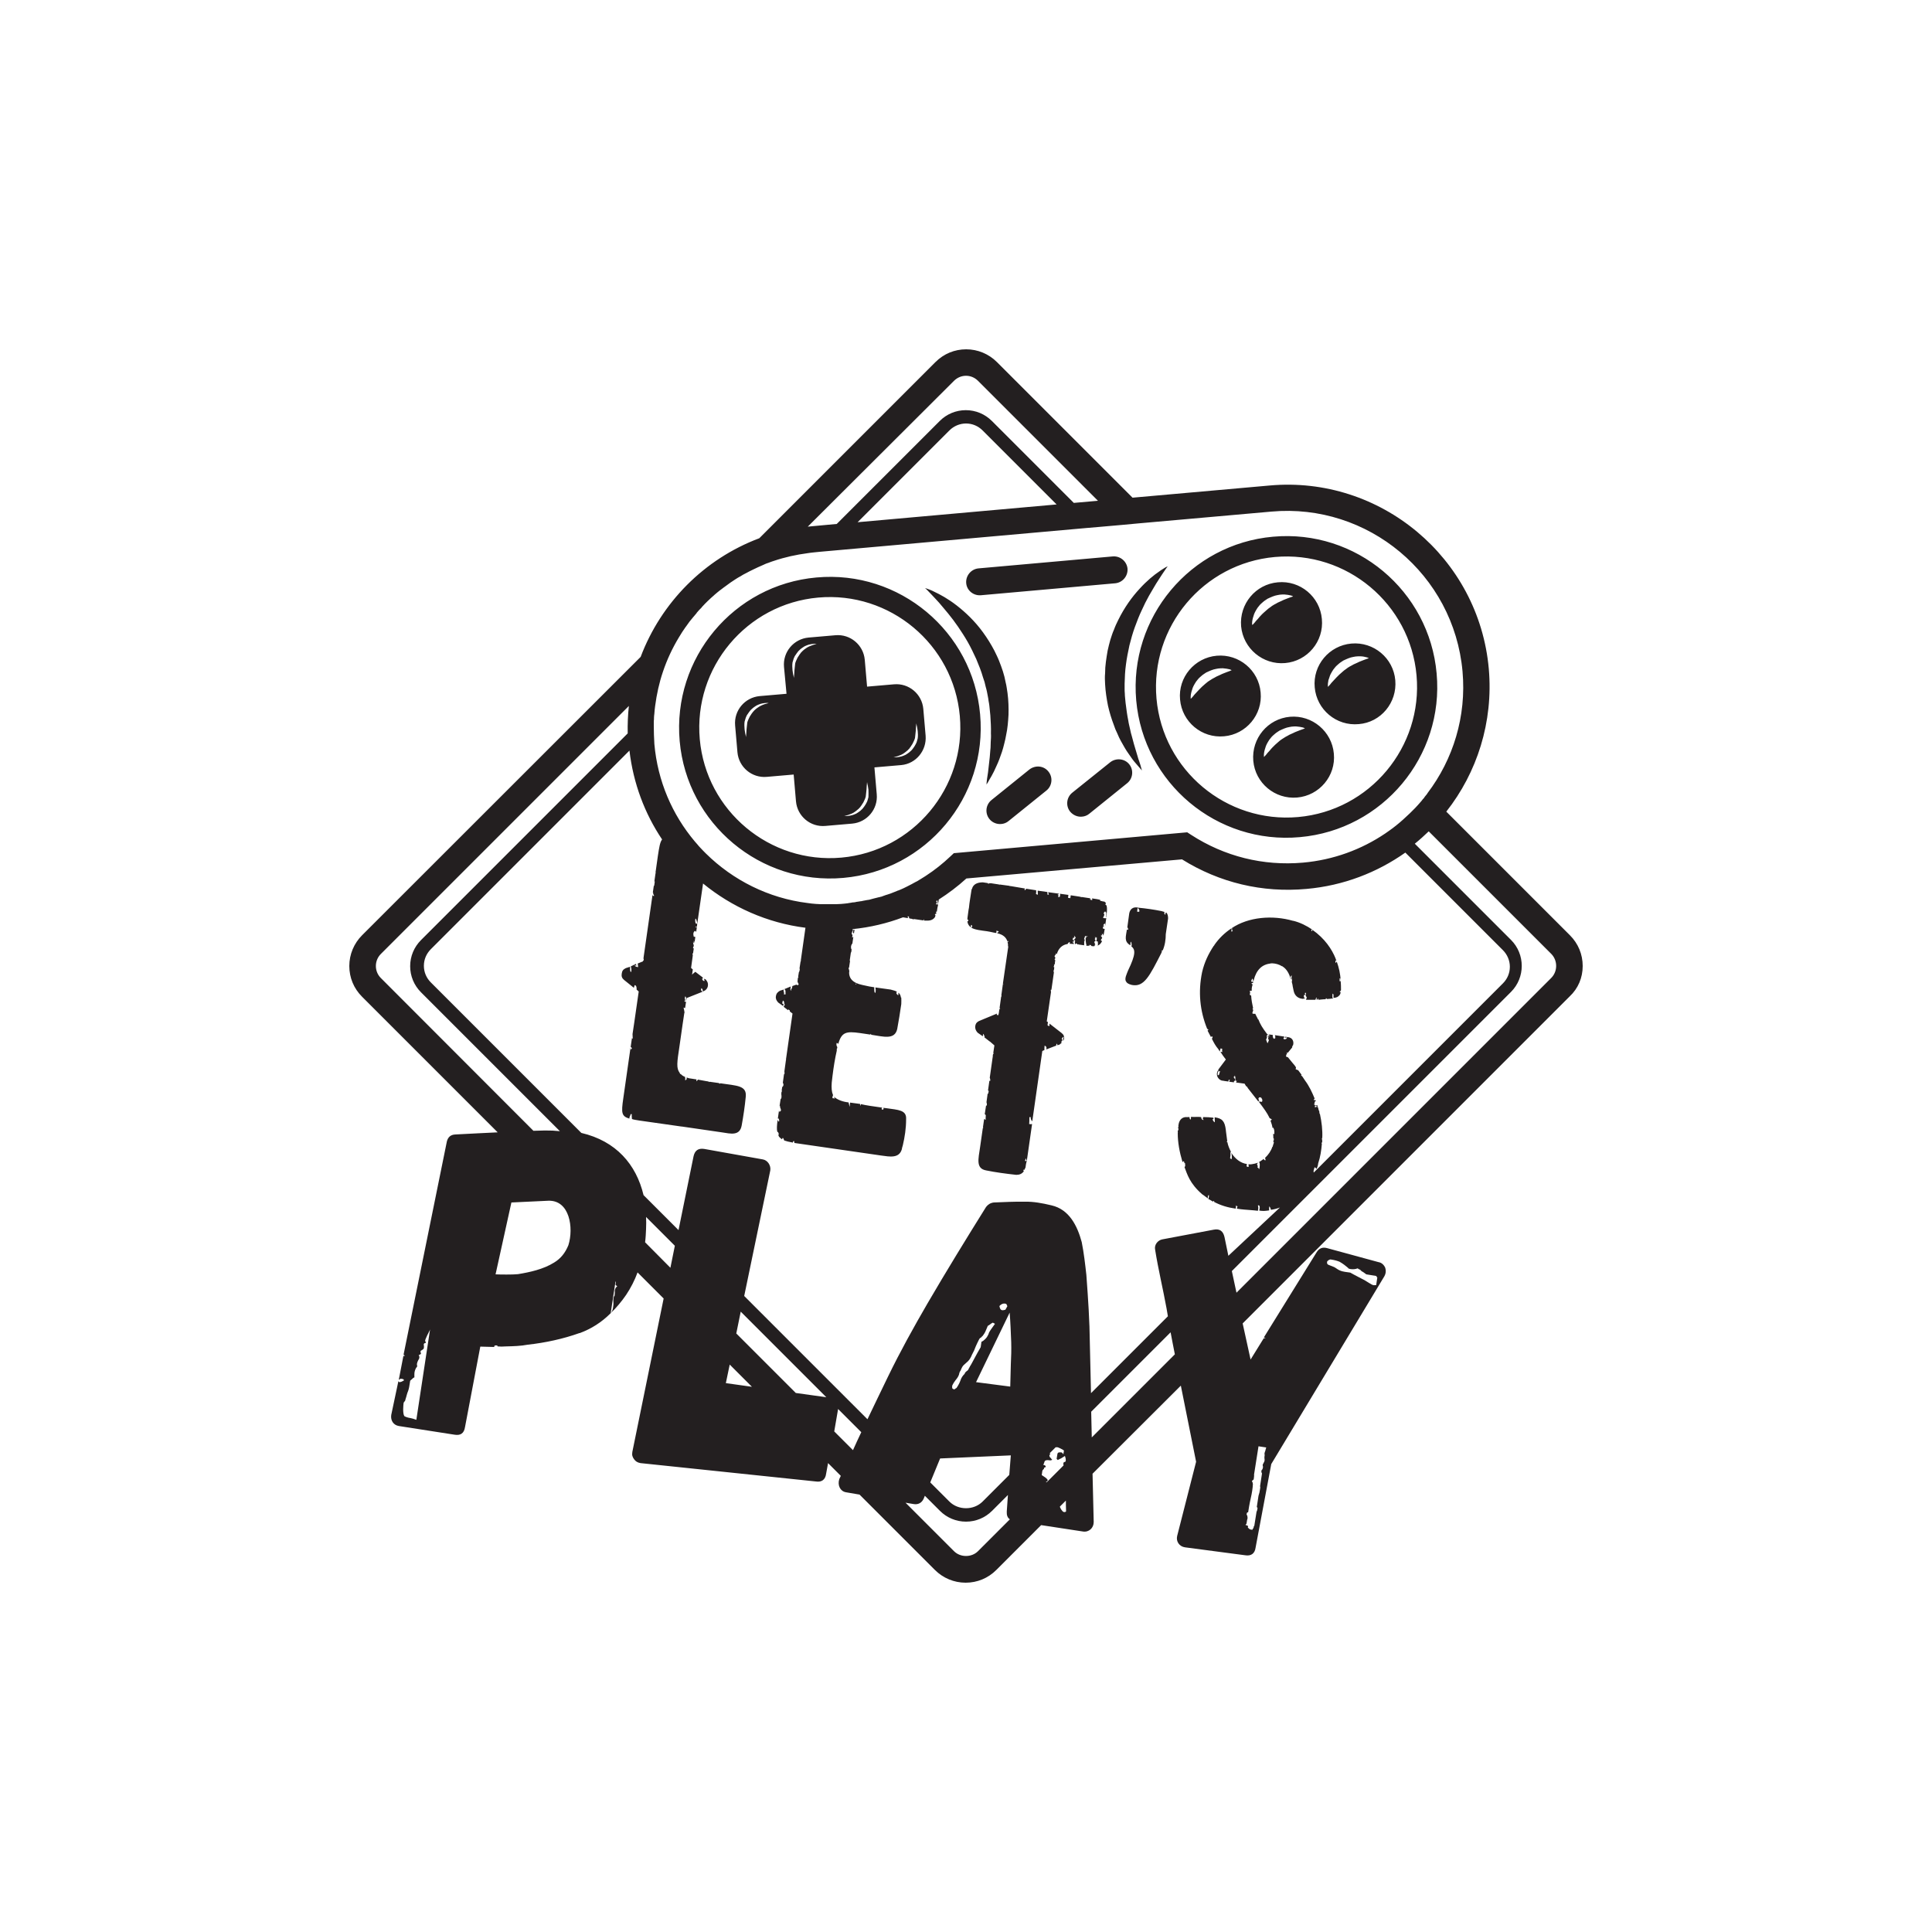 <?xml version="1.0" encoding="UTF-8"?> <svg xmlns="http://www.w3.org/2000/svg" xmlns:xlink="http://www.w3.org/1999/xlink" version="1.1" id="Layer_1" x="0px" y="0px" viewBox="0 0 1000 1000" style="enable-background:new 0 0 1000 1000;" xml:space="preserve"> <style type="text/css"> .st0{fill:#231F20;} </style> <path class="st0" d="M667.7,371c-11.5,1-20,11.2-19,22.8c1,11.5,11.2,20,22.7,19c11.5-1,20.1-11.2,19-22.7 C689.4,378.6,679.2,370,667.7,371z M674.1,377.5c-0.7,0.3-1.8,0.6-2.9,1.1c-0.6,0.2-1.2,0.5-1.8,0.8c-0.6,0.3-1.3,0.6-2,0.9 c-0.6,0.4-1.3,0.7-2,1.1c-0.7,0.4-1.3,0.8-1.9,1.2c-0.7,0.4-1.2,0.9-1.8,1.4c-0.6,0.5-1.1,1-1.7,1.5c-0.5,0.5-1,1-1.5,1.5 c-0.5,0.5-0.9,1-1.3,1.5c-0.4,0.5-0.9,0.9-1.2,1.3c-0.3,0.4-0.6,0.8-0.9,1.1c-0.5,0.6-0.9,0.9-0.9,0.9s0-0.5,0-1.3 c0-0.4,0.1-0.9,0.2-1.5c0.1-0.6,0.3-1.2,0.5-1.8c0.2-0.7,0.4-1.4,0.8-2.1c0.4-0.7,0.8-1.5,1.3-2.2c0.6-0.7,1.1-1.5,1.8-2.1 c0.7-0.6,1.4-1.3,2.2-1.8l1.2-0.8c0.4-0.2,0.9-0.4,1.3-0.6c0.8-0.4,1.7-0.7,2.6-1c0.9-0.2,1.7-0.4,2.5-0.5c0.8-0.1,1.6-0.1,2.3-0.1 c1.4,0.1,2.5,0.3,3.3,0.5c0.8,0.2,1.2,0.5,1.2,0.5S674.8,377.3,674.1,377.5z M652.5,358.4c-1-11.5-11.2-20-22.7-19 c-11.5,1-20.1,11.2-19,22.7c1,11.5,11.2,20.1,22.8,19C645,380.1,653.6,369.9,652.5,358.4z M636.3,347.4c-0.7,0.3-1.8,0.6-2.9,1.1 c-0.6,0.2-1.2,0.5-1.8,0.8c-0.6,0.3-1.3,0.6-2,0.9c-0.6,0.4-1.3,0.7-2,1.1c-0.7,0.4-1.3,0.8-1.9,1.2c-0.7,0.4-1.2,1-1.8,1.4 c-0.6,0.5-1.1,1-1.7,1.5c-0.5,0.5-1,1-1.5,1.5c-0.5,0.5-0.9,1-1.4,1.5c-0.4,0.5-0.9,0.9-1.2,1.3c-0.3,0.4-0.6,0.8-0.9,1.1 c-0.5,0.6-0.9,0.9-0.9,0.9s0-0.5,0-1.3c0-0.4,0.1-0.9,0.2-1.5c0.1-0.6,0.3-1.2,0.5-1.8c0.2-0.7,0.4-1.4,0.8-2.1 c0.4-0.7,0.8-1.5,1.3-2.2c0.6-0.7,1.1-1.5,1.8-2.1c0.7-0.6,1.4-1.3,2.2-1.8l1.2-0.8c0.4-0.2,0.9-0.4,1.3-0.6c0.8-0.4,1.7-0.7,2.6-1 c0.9-0.2,1.7-0.4,2.5-0.5c0.8-0.1,1.6-0.1,2.3-0.1c1.4,0.1,2.5,0.3,3.3,0.5c0.8,0.2,1.2,0.5,1.2,0.5S637.1,347.1,636.3,347.4z M665.2,343.2c11.5-1,20.1-11.2,19-22.8c-1-11.5-11.2-20.1-22.8-19c-11.5,1-20,11.2-19,22.8C643.5,335.7,653.7,344.2,665.2,343.2z M648.1,322.2c0-0.4,0.1-0.9,0.2-1.5c0.1-0.6,0.3-1.2,0.5-1.8c0.2-0.7,0.4-1.4,0.8-2.1c0.4-0.7,0.8-1.5,1.3-2.2 c0.6-0.7,1.1-1.5,1.8-2.1c0.7-0.6,1.4-1.3,2.2-1.8l1.2-0.8c0.4-0.2,0.9-0.4,1.3-0.6c0.8-0.4,1.7-0.7,2.6-1c0.9-0.2,1.7-0.4,2.5-0.5 c0.8-0.1,1.6-0.1,2.3-0.1c1.4,0.1,2.5,0.3,3.3,0.5c0.8,0.2,1.2,0.5,1.2,0.5s-0.4,0.2-1.2,0.4c-0.7,0.3-1.8,0.6-2.9,1.1 c-0.6,0.2-1.2,0.5-1.8,0.8c-0.6,0.3-1.3,0.6-2,0.9c-0.6,0.4-1.3,0.7-2,1.1c-0.7,0.4-1.3,0.8-1.9,1.3c-0.7,0.4-1.2,0.9-1.8,1.4 c-0.6,0.5-1.1,1-1.7,1.5c-0.6,0.5-1,1-1.5,1.5c-0.5,0.5-0.9,1-1.3,1.5c-0.4,0.5-0.9,0.9-1.2,1.3c-0.3,0.4-0.6,0.8-0.9,1.1 c-0.5,0.6-0.9,0.9-0.9,0.9S648,323,648.1,322.2z M722.2,352.1c-1-11.5-11.2-20-22.7-19c-11.5,1-20.1,11.2-19,22.7 c1,11.5,11.2,20.1,22.8,19C714.7,373.9,723.2,363.7,722.2,352.1z M707.3,341.1c-0.7,0.3-1.8,0.6-2.9,1.1c-0.6,0.2-1.2,0.5-1.8,0.8 c-0.6,0.3-1.3,0.6-2,0.9c-0.6,0.4-1.3,0.7-2,1.1c-0.7,0.4-1.3,0.8-1.9,1.3c-0.7,0.4-1.2,0.9-1.8,1.4c-0.6,0.5-1.1,1-1.7,1.5 c-0.5,0.5-1,1-1.5,1.5c-0.5,0.5-0.9,1-1.4,1.5c-0.4,0.5-0.9,0.9-1.2,1.3c-0.3,0.4-0.6,0.8-0.9,1.1c-0.5,0.6-0.9,0.9-0.9,0.9 s0-0.5,0-1.3c0-0.4,0.1-0.9,0.2-1.5c0-0.6,0.3-1.2,0.5-1.8c0.2-0.6,0.4-1.4,0.8-2.1c0.4-0.7,0.8-1.5,1.3-2.2 c0.6-0.7,1.1-1.5,1.8-2.1c0.7-0.6,1.4-1.3,2.2-1.8l1.2-0.8c0.4-0.2,0.9-0.4,1.3-0.6c0.8-0.4,1.7-0.7,2.6-1c0.9-0.2,1.7-0.4,2.5-0.5 c0.8-0.1,1.6-0.1,2.3-0.1c1.4,0,2.5,0.3,3.3,0.5c0.8,0.2,1.2,0.5,1.2,0.5S708.1,340.8,707.3,341.1z M411.5,343.3 C411.5,343.3,411.5,343.3,411.5,343.3L411.5,343.3L411.5,343.3z M448.1,412.4C448.1,412.3,448.1,412.3,448.1,412.4L448.1,412.4 L448.1,412.4z M479.1,380.8l-1.2-13.9c-0.7-7.7-7.5-13.4-15.2-12.7l-13.9,1.2l-1.2-13.9c-0.7-7.7-7.5-13.4-15.2-12.7l-13.9,1.2 c-7.7,0.7-13.4,7.5-12.7,15.2l1.3,13.9l-13.9,1.2c-7.7,0.7-13.4,7.5-12.7,15.2l1.2,13.9c0.7,7.7,7.5,13.4,15.2,12.7l13.9-1.2 l1.2,13.9c0.7,7.7,7.5,13.4,15.2,12.7l13.9-1.2c7.7-0.7,13.4-7.5,12.7-15.2l-1.2-13.9l13.9-1.2C474.1,395.3,479.7,388.5,479.1,380.8 z M394,365.2c-0.6,0.3-1.2,0.6-1.7,1c-0.5,0.4-1.1,0.7-1.5,1.2c-0.3,0.2-0.5,0.4-0.7,0.7c-0.2,0.2-0.5,0.5-0.6,0.7l-0.6,0.8 c-0.2,0.3-0.3,0.6-0.5,0.8c-0.4,0.5-0.6,1.2-0.9,1.7c-0.2,0.3-0.2,0.6-0.4,0.9l-0.3,0.9c-0.1,0.6-0.1,1.2-0.2,1.8l-0.2,1.9 c-0.1,1.3-0.1,2.6-0.3,3.9c-0.1-0.6-0.2-1.3-0.4-2c-0.1-0.7-0.2-1.3-0.3-2c-0.1-1.3-0.2-2.6,0-4v0l0,0l0.3-1c0.1-0.3,0.2-0.7,0.3-1 c0.3-0.7,0.5-1.3,1-1.9c0.4-0.6,0.8-1.2,1.3-1.8c0.2-0.3,0.5-0.5,0.8-0.8c0.3-0.2,0.5-0.5,0.8-0.7c0.6-0.5,1.2-0.8,1.8-1.2 c0.7-0.3,1.3-0.6,2-0.8c0.7-0.2,1.4-0.3,2.1-0.4c0.7-0.1,1.4-0.1,2.1,0C396.5,364.2,395.2,364.6,394,365.2z M418.8,334.6 c-0.6,0.3-1.2,0.6-1.7,1c-0.5,0.4-1.1,0.7-1.5,1.2c-0.3,0.2-0.5,0.4-0.7,0.7c-0.2,0.2-0.5,0.4-0.6,0.7l-0.6,0.8 c-0.2,0.3-0.3,0.6-0.5,0.8c-0.4,0.5-0.6,1.1-0.9,1.7c-0.2,0.3-0.2,0.6-0.4,0.9l-0.3,0.9c-0.1,0.6-0.1,1.2-0.2,1.8l-0.2,1.9 c-0.1,1.3-0.1,2.6-0.3,3.9c-0.1-0.6-0.2-1.3-0.4-2c-0.1-0.7-0.2-1.3-0.3-2c-0.1-1.3-0.2-2.6,0-4v0l0,0l0.3-1c0.1-0.3,0.2-0.7,0.3-1 c0.3-0.7,0.5-1.3,1-1.9c0.4-0.6,0.8-1.2,1.3-1.8c0.2-0.3,0.5-0.5,0.8-0.8c0.3-0.3,0.5-0.5,0.8-0.7c0.6-0.5,1.2-0.8,1.8-1.2 c0.7-0.3,1.3-0.6,2-0.8c0.7-0.2,1.4-0.3,2.1-0.4c0.7-0.1,1.4-0.1,2.1,0C421.3,333.6,420,334.1,418.8,334.6z M449.5,412.6 L449.5,412.6L449.5,412.6l-0.3,1.1c-0.1,0.3-0.2,0.7-0.3,1c-0.3,0.6-0.6,1.3-1,1.9c-0.4,0.6-0.8,1.2-1.3,1.8 c-0.2,0.3-0.5,0.5-0.8,0.8c-0.3,0.3-0.5,0.5-0.8,0.7c-0.6,0.5-1.2,0.8-1.8,1.2c-0.7,0.3-1.3,0.6-2,0.8c-0.7,0.2-1.4,0.3-2.1,0.4 c-0.7,0.1-1.4,0.1-2.1,0c1.4-0.2,2.7-0.7,3.9-1.2c0.6-0.3,1.2-0.6,1.7-1c0.5-0.4,1.1-0.8,1.5-1.2c0.3-0.2,0.5-0.4,0.7-0.7 c0.2-0.2,0.5-0.4,0.6-0.7l0.6-0.8c0.2-0.3,0.3-0.6,0.5-0.8c0.4-0.5,0.6-1.1,0.9-1.7c0.2-0.3,0.2-0.6,0.4-0.9l0.3-0.9 c0.1-0.6,0.1-1.2,0.2-1.8l0.2-1.9c0.1-1.3,0.1-2.6,0.3-3.9c0.1,0.6,0.2,1.3,0.4,2c0.1,0.6,0.2,1.3,0.3,2 C449.5,409.9,449.6,411.2,449.5,412.6z M475,382.2L475,382.2L475,382.2l-0.3,1.1c-0.1,0.3-0.2,0.7-0.3,1c-0.3,0.6-0.6,1.3-1,1.9 c-0.4,0.6-0.8,1.2-1.3,1.8c-0.2,0.3-0.5,0.5-0.8,0.8c-0.3,0.2-0.5,0.5-0.8,0.7c-0.6,0.5-1.2,0.8-1.8,1.2c-0.7,0.3-1.3,0.6-2,0.8 c-0.7,0.2-1.4,0.3-2.1,0.4c-0.7,0.1-1.4,0.1-2.1,0c1.4-0.2,2.7-0.7,3.9-1.2c0.6-0.3,1.2-0.6,1.7-1c0.5-0.4,1.1-0.8,1.5-1.2 c0.3-0.2,0.5-0.4,0.7-0.7c0.2-0.2,0.5-0.4,0.6-0.7l0.6-0.8c0.2-0.3,0.3-0.6,0.5-0.8c0.4-0.5,0.6-1.2,0.9-1.7 c0.2-0.3,0.2-0.6,0.4-0.9l0.3-0.9c0.1-0.6,0.1-1.2,0.2-1.8l0.2-1.9c0.1-1.3,0.1-2.6,0.3-3.9c0.1,0.6,0.2,1.3,0.4,2 c0.1,0.7,0.2,1.3,0.3,2C475.1,379.5,475.2,380.8,475,382.2z M386.7,373.8C386.7,373.8,386.7,373.8,386.7,373.8L386.7,373.8 L386.7,373.8z M473.7,382C473.7,382,473.7,382,473.7,382L473.7,382L473.7,382z M588.1,362.5c3.8,42.9,41.8,74.7,84.7,70.8 c42.9-3.8,74.7-41.8,70.8-84.7c-3.8-42.9-41.8-74.7-84.7-70.8C616.1,281.6,584.3,319.6,588.1,362.5z M659.9,288.3 c37.1-3.3,70,24.2,73.3,61.3c3.3,37.1-24.2,70-61.3,73.3c-37.1,3.3-70-24.2-73.3-61.3C595.3,324.4,622.8,291.6,659.9,288.3z M436.5,454.4c42.9-3.8,74.7-41.8,70.8-84.7c-3.8-42.9-41.8-74.7-84.7-70.8c-42.9,3.8-74.6,41.8-70.8,84.7 C355.6,426.4,393.6,458.2,436.5,454.4z M423.5,309.3c37.1-3.3,70,24.2,73.3,61.3c3.3,37.1-24.2,70-61.3,73.3 c-37.1,3.3-70-24.2-73.3-61.3C358.9,345.5,386.4,312.6,423.5,309.3z M479.8,305.3c-0.6-0.6-1-0.9-1-0.9s0.5,0.1,1.3,0.4 c0.8,0.3,2,0.7,3.5,1.5c3,1.4,7.1,3.6,11.6,7.1c4.5,3.5,9.4,8.1,13.6,13.9c1.1,1.5,2.1,3,3.1,4.6c1,1.6,1.9,3.2,2.8,4.9 c0.8,1.7,1.7,3.4,2.4,5.2c0.7,1.8,1.4,3.6,2,5.5l0.8,2.8l0.6,2.8c0.5,1.9,0.7,3.8,1,5.7c0.5,3.8,0.6,7.6,0.5,11.2 c-0.2,3.6-0.5,7.1-1.2,10.3c-0.3,1.6-0.6,3.2-1,4.6c-0.4,1.5-0.7,2.9-1.2,4.3c-0.9,2.7-1.8,5.1-2.8,7.2c-0.9,2.1-1.8,3.9-2.6,5.3 c-0.8,1.4-1.5,2.5-1.9,3.3c-0.5,0.7-0.7,1.1-0.7,1.1s0-0.5,0.1-1.3c0.1-0.9,0.2-2.1,0.5-3.7c0.3-1.6,0.4-3.5,0.7-5.7 c0.3-2.2,0.5-4.6,0.7-7.3c0.2-1.3,0.1-2.7,0.2-4.1c0.1-1.4,0.2-2.9,0.1-4.4c0.1-3-0.1-6.1-0.3-9.3c-0.2-1.6-0.3-3.2-0.5-4.9 c-0.1-0.8-0.2-1.6-0.4-2.5c-0.1-0.8-0.2-1.6-0.4-2.5c-0.3-1.6-0.6-3.3-1.1-4.9l-0.6-2.5l-0.8-2.4c-0.9-3.2-2.2-6.4-3.5-9.5 c-1.4-3-2.8-6-4.4-8.8c-1.6-2.8-3.3-5.4-5-7.9c-1.7-2.5-3.4-4.7-5.1-6.8c-1.7-2.1-3.3-3.9-4.7-5.6c-1.5-1.6-2.8-3.1-3.9-4.2 C481.3,306.9,480.4,305.9,479.8,305.3z M578.8,320.9c3.2-6.5,7.1-11.9,11-16.1c3.8-4.2,7.5-7.2,10.2-9c1.3-1,2.5-1.6,3.2-2.1 c0.8-0.4,1.2-0.6,1.2-0.6s-0.3,0.4-0.8,1.1c-0.5,0.7-1.2,1.8-2.1,3.1c-0.9,1.3-1.9,3-3.1,4.8c-1.1,1.9-2.4,4-3.7,6.3 c-1.3,2.3-2.6,4.9-3.8,7.6c-1.3,2.7-2.4,5.6-3.5,8.6c-1.1,3-2,6.2-2.8,9.4c-0.7,3.3-1.4,6.6-1.8,9.9l-0.3,2.5l-0.2,2.5 c-0.1,1.7-0.1,3.4-0.2,5c0,0.8,0,1.7,0,2.5c0,0.8,0,1.7,0.1,2.5c0,1.6,0.3,3.3,0.4,4.9c0.4,3.2,0.8,6.3,1.4,9.2 c0.2,1.5,0.6,2.9,0.9,4.3c0.3,1.4,0.6,2.8,1,4c0.7,2.6,1.3,5,2,7.1c0.7,2.1,1.1,4,1.7,5.5c0.5,1.5,0.9,2.7,1.1,3.6 c0.2,0.8,0.4,1.3,0.4,1.3s-0.3-0.3-0.9-1c-0.6-0.7-1.4-1.6-2.5-2.9c-1.1-1.2-2.2-2.8-3.5-4.7c-1.4-1.9-2.6-4.1-4-6.6 c-0.7-1.2-1.3-2.6-1.9-4c-0.7-1.4-1.3-2.8-1.8-4.4c-1.2-3.1-2.2-6.4-3-9.9c-0.7-3.5-1.3-7.3-1.5-11.1c-0.1-1.9-0.2-3.8,0-5.8 l0.1-2.9l0.3-2.9c0.2-1.9,0.6-3.8,0.9-5.8c0.4-1.9,0.9-3.8,1.4-5.6c0.6-1.8,1.1-3.6,1.9-5.3C577.2,324.2,578,322.5,578.8,320.9z M584.5,395.6c2.4,3,1.9,7.4-1.1,9.8l-19.6,15.8c-1.1,0.9-2.4,1.4-3.8,1.5c-2.2,0.2-4.5-0.7-6.1-2.6c-2.4-3-1.9-7.4,1.1-9.8 l19.7-15.8C577.7,392.2,582.1,392.6,584.5,395.6z M500.1,301.8c-0.3-3.8,2.5-7.2,6.3-7.6l69.6-6.2c3.8-0.3,7.2,2.5,7.6,6.3 c0.3,3.8-2.5,7.2-6.3,7.6l-69.6,6.2C503.8,308.4,500.4,305.6,500.1,301.8z M542.7,399.4c2.4,3,1.9,7.4-1.1,9.8L522,425 c-1.1,0.9-2.4,1.4-3.8,1.5c-2.2,0.2-4.6-0.7-6.1-2.6c-2.4-3-1.9-7.4,1.1-9.8l19.6-15.8C535.9,395.9,540.3,396.3,542.7,399.4z M630.1,552.9C630.1,552.9,630.1,552.9,630.1,552.9c0-0.1,0-0.1,0-0.2L630.1,552.9z M819.2,500c0-6-2.3-11.6-6.6-15.9l-64-64 c15.9-20.2,24.4-46.3,22-73.9c-5.1-57.5-56.1-100.1-113.5-94.9l-70.9,6.3l-70.2-70.2c-4.2-4.2-9.9-6.6-15.9-6.6 c-6,0-11.6,2.3-15.9,6.6l-91.2,91.2c-28.5,10.7-50.8,33.3-61.4,61.4L187.4,484.1c-4.2,4.2-6.6,9.9-6.6,15.9c0,6,2.3,11.6,6.6,15.9 l70.2,70.2c-5.8,0.3-13,0.6-21.9,1.1c-2.4,0.1-3.8,1.3-4.4,3.6l-22.4,110.3l0.2,0.3c0.2,0,0.4,0.3,0.4,0.5l-0.7-0.1l-2.4,12.4l1-0.6 l1.2,0.2l0.6,0.6c-1,0.6-1.6,1-2.6,1l-0.4-0.5l-3.7,17.5c-0.4,2.8,1.1,5.2,3.9,5.7l28.9,4.5c3.1,0.5,4.9-0.7,5.4-4l7.9-41.6l7.4,0.2 c-0.2,0-0.2,0-0.2-0.3c0.1-0.5,0.6-0.6,1.3-0.5c0.2,0,0.5,0.1,0.4,0.5l0.2,0c0.7,0.1,1.2,0,1.9,0.1c0.7-0.1,1.4,0,2.2-0.1 c4.1-0.1,7.7-0.2,11.4-0.9c9.1-1,18.3-3,26.7-6l0.2,0c5.9-2.2,11.2-5.5,16-10.3l2.5-16.5c0.2,0.3,0.2,0.5,0.1,1.2 c-0.3,0.4-0.1,0.9,0.8,1.3c-0.9,0.8-1.2,1.5-1.3,2.4c0.1,0.7,0,1.4-0.1,2.4l0.2,0c-0.2,0-0.5,0.4-0.7,1.1c-0.1,0.7-0.2,1.4-0.1,2.4 c0.1,1-0.1,1.9-0.2,2.9c-0.2,1.2-0.6,2.1-1.1,2.7c2.8-2.7,5.5-5.9,7.9-9.4c2.4-3.6,4.4-7.5,5.9-11.6l13.5,13.5l-16.2,79.4 c-0.3,1.7,0.1,2.7,0.9,3.8c0.8,1.1,1.7,1.7,3.3,2l90.7,9.5c3.1,0.5,5-0.9,5.4-4l1-5.5l6.6,6.6c-0.3,0.6-0.5,1.1-0.8,1.7 c-1,3.2,0.5,6.3,3.5,6.8l7,1.2l39,39c4.2,4.2,9.9,6.6,15.9,6.6c6,0,11.6-2.3,15.9-6.6l23.2-23.2l21.6,3.3c3.1,0.5,5.6-1.8,5.6-4.9 l-0.6-25l45.7-45.6c2.4,12.1,5.1,25.3,7.9,39.4l-9.8,38.4c-0.7,2.8,1.1,5.5,4.1,5.9l31.1,4.1c3.1,0.5,5-0.9,5.4-4l8.1-43.2 l58.6-97.3c0.7-1.3,0.9-2.7,0.4-4.3c-0.7-1.6-2-2.7-3.4-2.9l-26.8-7.3c-2.3-0.6-4.1,0.1-5.4,2.3l-27.2,43.9l0.9,0.4l-1,0.1l-6.8,11 l-4.1-18.7l169.2-169.2C816.9,511.6,819.2,506,819.2,500z M215.5,734.9c-1.1-0.4-2.3-0.8-3-0.9c-1.4-0.2-2.5-0.6-3.2-1 c-1-1.4-0.5-6.1-0.4-6.8c0-0.2,0.3-0.7,0.6-0.9c0.3-0.4,0.3-0.7,0.4-1.1c0.5-1.4,0.7-2.8,1.4-4.4c0.4-1.1,0.6-2.5,0.9-4.4l0.1-0.7 c0,0,0.3-0.4,1.1-1c0.3-0.4,0.6-0.6,1.1-0.8c0-1.4-0.3-2.9,1-5.1c0.2,0,0.5-0.4,0.4-1.1c-0.4-0.8,0.4-2.4,1-3.4 c0.3-0.7,0.2-1.2-0.2-2l0.2,0c0.2,0,0.2,0,0.5-0.2c0.8-0.4,0.4-0.7,0.4-0.9c-0.2-0.3-0.2-0.5-0.1-0.7c0-0.2,0.1-0.5,0.6-0.6 c0-0.2,0.3-0.2,0.3-0.2c0.3-0.2,0.3-0.4,0.5-0.4c0.3-0.2,0.4-0.9,0.3-1.9c-0.2-0.5-0.1-1.2,0.9-1.3c0.3-0.2,0.1-0.5-0.1-0.7 c-0.2-0.3-0.2-0.5-0.1-0.7c0.1-0.7,0.7-1.6,1.1-2.7c0.4-0.9,1-1.8,1.4-2.9L215.5,734.9z M686.9,653.1c0.1-0.5,1.2-1.3,1.9-1.2 c2.1,0.3,3.7,0.8,4.6,1.2c2.2,1.3,2.8,1.9,4.3,3.1c0.2,0.5,0.9,0.6,1.6,0.7c0.9,0.1,2.2,0.1,3.4-0.4c0.4,0.3,0.9,0.6,1.3,0.7 l0.8,0.8c0.9,0.4,1.5,1,2.4,1.6l4.9,0.8c0.5,0.1,0.4,0.3,0.4,0.3c0,0.2,0.2,0.5,0.4,0.5l-0.6,4c-0.5-0.1-1,0.1-1.4,0 c-0.5-0.1-1.1-0.4-2.2-1.1c-2-1.3-3.3-2-4-2.3l-4-2.1l-1.8-1l-2.8-0.4c-2.1-0.3-3.2-1-3.7-1.3c-2.4-1.6-1.3-0.9-4.2-2.1 C687.1,654.6,686.7,654,686.9,653.1z M644.9,789c0.3-0.2,0.3-0.4,0.3-0.4l0.3-1.9c0.4-0.9,0.2-1.4,0.1-2.2c-0.2,0-0.2-0.3-0.2-0.3 c-0.2-0.3-0.2-0.5-0.1-0.7c0-0.2,0.1-0.5,0.3-0.7c0.5,0.1,0.5-0.2,0.5-0.4c0.2-1.2,0.5-3.5,1.3-7c0.6-2.6,1-5.1,1.1-7.3 c0-0.2-0.2-0.5-0.1-0.7c-0.4-0.5-0.4-0.5-0.3-1l0.3-0.2c0.3-0.2,0.3-0.4,0.5-0.4c0.1-0.9,0.3-1.9,0.2-2.6l2.3-14.6l4,0.6 c-0.1,0.5-0.4,1.1-0.5,1.8c-0.4,0.9-0.5,1.6-0.3,2.1c-0.1,0.7-0.2,1.2-0.1,1.9c0.1,0.7,0.1,1.2-0.3,1.9c0,0.2-0.3,0.2-0.3,0.7 c-0.3,0.2-0.3,0.4-0.3,0.4c0,0.2-0.1,0.5,0.1,1c0.1,0.7-0.2,1.4-0.5,1.8c-0.2,0-0.3,0.4-0.3,0.7c0,0.2-0.1,0.5,0.1,0.7 c0,0,0.2,0.3,0.2,0.5l-1,6.6c0.2,0.5,0.1,0.7,0,1.4c-0.2,1.4-0.4,2.4-0.8,3.5l-0.9,5.9c0.2,0,0.4,0.3,0.4,0.5 c-0.1,0.7-0.2,1.4-0.5,1.8l-1.2,7.5l-0.2,0l-0.1,0.5c-0.1,0.5-0.1,0.7-0.3,0.7c-0.3,0.2-0.3,0.7-0.3,0.7l-0.9-0.1 c-0.5-0.1-0.9-0.4-1.5-1l0.1-0.9c-0.2,0-0.5-0.1-0.9-0.4C644.6,789.5,644.6,789.2,644.9,789z M493.8,197.1c1.6-1.6,3.8-2.6,6.2-2.6 c2.3,0,4.5,0.9,6.2,2.6l62.1,62.1l-12.5,1.1l-42.4-42.4c-3.6-3.6-8.4-5.6-13.5-5.6c-5.1,0-9.9,2-13.5,5.6l-53.3,53.3l-13,1.2 c-0.7,0.1-1.3,0.1-2,0.2L493.8,197.1z M546.9,261.1l-103,9.2l47.5-47.5c2.3-2.3,5.4-3.6,8.6-3.6c3.3,0,6.3,1.3,8.6,3.6L546.9,261.1z M338.4,375.8c0-0.3,0-0.7,0-1c0-0.3,0-0.6,0-0.9c0-0.5,0-1.1,0.1-1.6c0-0.2,0-0.5,0-0.7c0-0.7,0.1-1.5,0.2-2.2c0,0,0-0.1,0-0.1 c0.1-1.3,0.2-2.6,0.4-3.9c0.8-6.1,2.1-12,4-17.6c2.1-6.3,4.9-12.3,8.3-17.9c0,0,0,0,0,0c1.1-1.9,2.3-3.7,3.5-5.4c0,0,0,0,0.1-0.1 c1.2-1.8,2.5-3.5,3.9-5.1c0,0,0.1-0.1,0.1-0.1c0.5-0.6,1.1-1.3,1.6-1.9c0,0,0,0,0-0.1c0.8-1,1.7-1.9,2.6-2.8c0-0.1,0.1-0.1,0.1-0.2 c0.5-0.6,1.1-1.1,1.6-1.7c0,0,0.1-0.1,0.1-0.1c0.9-0.9,1.8-1.8,2.7-2.6c0.1-0.1,0.1-0.1,0.2-0.2c0.6-0.5,1.1-1,1.7-1.5 c0.1-0.1,0.1-0.1,0.2-0.2c0.9-0.8,1.9-1.6,2.9-2.4c0.1-0.1,0.2-0.1,0.3-0.2c0.6-0.5,1.2-0.9,1.7-1.3c0.1-0.1,0.2-0.1,0.3-0.2 c1-0.7,2-1.5,3-2.2c0.1-0.1,0.2-0.1,0.3-0.2c0.6-0.4,1.2-0.8,1.8-1.2c0.1-0.1,0.2-0.1,0.3-0.2c1-0.7,2.1-1.3,3.2-1.9 c0.1-0.1,0.2-0.1,0.3-0.2c0.6-0.4,1.2-0.7,1.8-1c0.1-0.1,0.2-0.1,0.4-0.2c1.1-0.6,2.2-1.2,3.3-1.7c0.1-0.1,0.3-0.1,0.4-0.2 c0.6-0.3,1.2-0.6,1.9-0.9c0.1-0.1,0.3-0.1,0.4-0.2c1.1-0.5,2.3-1,3.4-1.5c0.1-0.1,0.3-0.1,0.4-0.2c0.6-0.3,1.3-0.5,1.9-0.7 c0.2-0.1,0.3-0.1,0.5-0.2c0.8-0.3,1.6-0.6,2.3-0.8c5.6-1.9,11.5-3.2,17.6-4c0.5-0.1,0.9-0.1,1.4-0.2c0.6-0.1,1.2-0.1,1.8-0.2l3-0.3 l4.5-0.4l0,0l133.4-11.9l5.9-0.5l12.5-1.1l8.6-0.8l68.8-6.1c50-4.5,94.4,32.6,98.9,82.7c2.1,23.4-4.9,45.6-18.1,63 c-0.1,0.2-0.2,0.3-0.3,0.5c-0.3,0.4-0.6,0.7-0.9,1.1c-0.2,0.2-0.4,0.5-0.5,0.7c-0.2,0.3-0.4,0.6-0.7,0.8c-0.2,0.3-0.4,0.5-0.6,0.8 c-0.2,0.2-0.4,0.5-0.6,0.7c-0.9,1.1-1.9,2.1-2.8,3.1c-0.1,0.1-0.2,0.2-0.3,0.3c-0.3,0.3-0.7,0.7-1,1c-0.1,0.1-0.2,0.2-0.3,0.3 c-0.4,0.4-0.7,0.7-1.1,1.1c-2.3,2.2-4.7,4.4-7.2,6.4c-0.4,0.3-0.9,0.7-1.3,1c0,0-0.1,0.1-0.1,0.1c-1.4,1-2.7,2-4.2,3 c-12.3,8.3-26.8,13.7-42.6,15.1c-20.6,1.8-40.6-3.2-57.9-14.4l-2-1.3l-120.8,10.8l-1.7,1.6c-4,3.8-8.3,7.2-12.9,10.2 c-1.5,1-3.1,1.9-4.7,2.9c0,0-0.1,0-0.1,0c-1.6,0.9-3.1,1.7-4.7,2.5c-0.1,0-0.1,0.1-0.2,0.1c-1.1,0.6-2.3,1.1-3.4,1.6 c-0.1,0-0.2,0.1-0.3,0.1c-0.3,0.2-0.7,0.3-1.1,0.4c-0.1,0.1-0.3,0.1-0.4,0.2c-1.1,0.4-2.2,0.9-3.3,1.3c-0.2,0.1-0.4,0.1-0.6,0.2 c-0.3,0.1-0.6,0.2-0.9,0.3c-0.2,0.1-0.4,0.1-0.7,0.2c-0.5,0.2-0.9,0.3-1.4,0.5c-0.3,0.1-0.5,0.2-0.8,0.3c-0.3,0.1-0.5,0.2-0.8,0.2 c-0.3,0.1-0.5,0.2-0.8,0.2c-0.3,0.1-0.5,0.1-0.8,0.2c-0.4,0.1-0.8,0.2-1.2,0.3c-0.3,0.1-0.5,0.1-0.8,0.2c-0.4,0.1-0.7,0.2-1.1,0.3 c-0.2,0.1-0.5,0.1-0.7,0.2c-0.4,0.1-0.7,0.2-1.1,0.2c-0.2,0-0.4,0.1-0.6,0.1c-0.5,0.1-1.1,0.2-1.6,0.3c-0.2,0-0.3,0.1-0.5,0.1 c-0.4,0.1-0.8,0.2-1.2,0.2c-0.2,0-0.4,0.1-0.6,0.1c-0.4,0.1-0.9,0.1-1.4,0.2c-0.1,0-0.2,0-0.3,0.1c-0.6,0.1-1.1,0.2-1.7,0.2 c-0.2,0-0.3,0-0.5,0.1c-0.4,0.1-0.9,0.1-1.3,0.2c-0.2,0-0.3,0-0.5,0.1c-0.6,0.1-1.1,0.1-1.7,0.2c-0.7,0.1-1.5,0.1-2.2,0.2 c-0.1,0-0.1,0-0.2,0c-0.7,0-1.3,0.1-2,0.1c-0.1,0-0.3,0-0.4,0c-0.6,0-1.2,0-1.8,0c-0.2,0-0.4,0-0.6,0c-0.5,0-1.1,0-1.6,0 c-0.3,0-0.5,0-0.8,0c-0.5,0-1,0-1.4,0c-0.3,0-0.7,0-1,0c-0.2,0-0.5,0-0.7,0c-0.6,0-1.1-0.1-1.7-0.1c-0.1,0-0.2,0-0.3,0 c-0.7-0.1-1.5-0.1-2.2-0.2c0,0,0,0-0.1,0c-0.8-0.1-1.6-0.2-2.3-0.3c-20.2-2.5-38.6-11.8-52.6-25.6v0c-1-1-2-2-3-3.1c0,0,0,0,0,0 c-0.5-0.5-1-1.1-1.4-1.6c0,0,0,0,0,0c-0.5-0.5-0.9-1.1-1.4-1.6c-11.6-13.8-19.2-31.1-20.9-50.4C338.5,381.7,338.4,378.7,338.4,375.8 L338.4,375.8z M197.1,506.2c-3.4-3.4-3.4-9,0-12.4l128.4-128.4c-0.5,4.6-0.7,9.4-0.6,14.2l-107,107c-3.6,3.6-5.6,8.4-5.6,13.5 c0,5.1,2,9.9,5.6,13.5l71.9,71.9c-1.3-0.1-2.5-0.2-3.8-0.3c-2.5-0.1-4.9-0.1-9.9,0.1L197.1,506.2z M294.2,644.5 c-1.6,3.9-3.9,6.9-7.4,9c-5.6,3.5-12.6,5-18.7,6c-2.7,0.3-9.4,0.2-11.6,0.1l8.2-37.2l19.1-0.9C294.9,621.1,297,635.6,294.2,644.5z M347,656.2L333.9,643c0.3-2.3,0.4-4.6,0.5-6.9c0.1-2.1,0.1-4.2,0-6.2l14.9,14.9L347,656.2z M375.7,715.9l2-9.6l11.5,11.5 L375.7,715.9z M411.9,721l-30.8-30.8l2.3-11.3l44.3,44.3L411.9,721z M441.5,750.6l-9.7-9.7l2-11.6l12,12 C444.3,744.4,442.9,747.5,441.5,750.6z M506.2,802.9c-3.3,3.3-9.1,3.3-12.4,0l-25.1-25.1l4.2,0.7c2.3,0.4,4.2-0.6,5.2-2.8l0.6-1.5 l7.8,7.8c3.6,3.6,8.4,5.6,13.5,5.6c5.1,0,9.9-2,13.5-5.6l8.2-8.2l-0.6,8.6c-0.1,1.9,0.4,3.2,1.6,4L506.2,802.9z M522.4,763.4 l-13.8,13.8c-4.6,4.6-12.6,4.6-17.2,0l-9.9-9.9l5.1-12.4l36.6-1.6L522.4,763.4z M506.4,694c0.4-0.9,0.7-1.3,1-1.5 c0.5-0.2,0.8-0.6,0.9-0.8c0.2,0,0.6-0.6,1.2-1.5c0.7-1.1,1.1-2.5,1.8-4c0.2,0,0.8-0.4,1.3-0.8c0.5-0.4,0.8-0.6,1.3-0.8l1.1,0.6 c-1.9,2.6-2.8,3.9-3.1,4.6c-0.1,0.5-0.4,1.1-0.8,1.8c-0.3,0.7-1.8,2.4-3.1,2.9l-0.4,2.8c-1.9,3.1-5.4,10-5.3,9.5l-1.3,2.4 c-1.1,0.8-1.7,1.4-1.7,1.9c-0.9,0.8-1.8,2.1-2.2,3.5c-0.4,1.1-1.1,2.5-2,3.8c-0.3,0.2-0.8,0.4-0.8,0.6c-0.5,0.2-0.7,0.1-1.2-0.2 c-0.2,0-0.4-0.8-0.2-1.7c0.4-0.9,1-1.8,1.6-2.6c0.9-1.1,1.5-1.9,1.9-3.1c0.1-0.9,0.5-1.6,0.8-2c0.7-1.6,0.8-2.3,2.8-3.9 c1.7-1.4,2-2.1,2.7-3.4c0,0,0.4-1.1,1.5-3.1C505.3,696,506.7,693.5,506.4,694z M523.2,706.2l-0.3,11.5l-17.7-2.3l17.4-36 c0.4,5.1,0.6,10.2,0.8,15.3C523.5,698.5,523.4,702.4,523.2,706.2z M521.4,676.1l-1,1.8c-2,0.6-2.7,0.3-3.1-1.9 c1.2-1.3,2.4-1.5,3.5-1.1c0.2,0.3,0.4,0.5,0.4,0.8C521.2,675.6,521.4,675.9,521.4,676.1z M541.3,767c2.8-0.8-1.2-2.8-2.1-3.5 l0.3-2.1c0-0.2,0.3-0.7,0.6-0.9c0.3-0.2,0.3-0.4,0.3-0.7c0-0.2,0-0.2,0.3-0.2c0.2,0,0.5-0.2,0.5-0.4c0.3-0.4-0.6-1.1-1.3-0.9 c0.3-0.2,0.3-0.7,0.7-1.6c0.1-0.7,0.9-1.1,2.3-0.9c0.5,0.1,0.9,0.2,1.7-0.2c0,0,0-0.2-0.4-0.5c-0.2-0.3-0.4-0.5-0.8-0.9 c-0.4-0.8-0.3-1.2,0.3-1.6c-0.2-0.2-0.3-0.3-0.4-0.4l3.1-3.1c0.4,0,0.7,0,1,0c0.2,0,2.7,1.1,3.3,1.7l-0.3,1.9l-0.8-0.9 c-1.4-0.2-2.2-0.1-2.3,0.9l-0.4,2.4l0.6,0.6c0.5-0.2,1-0.6,1.8-0.9l1.9-1.2c0.7,1.8,0.5,3,0,3.1c-0.5-0.1-0.8,0.4-0.8,0.8 c0,0.3,0,0.6,0.1,1l-8.7,8.7C541.7,767.1,541.5,767.1,541.3,767z M550.6,782.6c-0.7-0.1-1.9-2-2-2.8l3.1-3.1c0,1.4,0,3.3,0.1,5.6 C551.3,782.7,551.1,782.7,550.6,782.6z M565.1,744l-0.3-13.3l41.1-41.1c0.7,3.6,1.4,7.5,2.2,11.4L565.1,744z M633.8,640.3 c-0.7-3-2.4-4.5-5.7-3.8l-26.5,5c-2.2,0.4-4.3,2.7-3.7,5.4c1.6,10.1,4.1,20.4,5.9,30.3c0.2,1.3,0.5,2.7,0.7,4.1l-39.8,39.8 l-0.8-34.5c-0.4-11.6-1.5-24.8-1.6-26.7c-0.6-5.4-1.3-11.5-2.4-17c-2.3-8.5-6.5-16.9-15.6-19c-4.9-1.2-9.6-2-13.7-1.9 c-5.5-0.1-10.9,0.2-16.2,0.4c-1.7,0.2-3,1-4,2.3c-10.3,16.5-20.5,33.1-30.3,49.9c-7.2,12.4-14.2,25-20.5,38 c-3.5,7.3-7.1,14.6-10.6,22l-63.8-63.8l13.5-65c0.4-2.6-1.4-5.3-3.9-5.7l-30.2-5.4c-3.1-0.5-4.9,0.7-5.6,3.7l-7.8,38.3l-18.1-18.1 c-3.8-15.9-14.2-28-32.2-32.2l-77.9-77.9c-2.3-2.3-3.6-5.3-3.6-8.6c0-3.3,1.3-6.3,3.6-8.6l102.8-102.8c2,17,7.9,32.6,16.9,46 c-1.1,1.4-1.5,4-2.2,8.6l-1.2,8.5c0,0.2,0.2,0.2,0.2,0.2l-0.2,0.2l-0.6,4.2c0.2,0,0.2,0,0.2,0.2l-0.3,2.1l-0.2,0l-0.5,3.5l0.2,0 c0,0.2-0.1,0.6,0.1,0.9c0.4,0.5,0.3,0.7,0.3,0.9c-0.6-0.1-0.8-0.3-0.7-1l-4.7,32.9c0,0.2-0.1,0.4,0.1,0.9l-0.1,0.6l-0.2,0l-0.1,0.4 l-2.7,1.1l0.2,1.9c-1.2-0.2-1.9-0.5-1.6-1.1c0,0,0.2,0,0.2,0.2c0.2,0,0.2,0.2,0.4,0.3c0.1-0.4-0.1-0.7-0.1-1.1l-2.7,1.3 c0.4,1.3,0.5,2.4,0,3c-0.4-0.5-0.4-1.5-0.4-2.8l-2.2,0.7c-1.4,0.7-1.9,1.4-2.1,2.9c-0.2,1.3,0.1,2.3,1.2,3.2l5.1,4.1 c0.1-0.4,0.2-1,0.4-1.4c0.8,0.1,1.1,1,1,2.3l1.1,1l-2.3,16l-0.9,6l0.1,2.4c-0.2,0-0.2,0-0.4-0.3l-0.7,4.8l0.2-0.2l0.5,0.7l-0.7,0.7 l0-1.3l-3.8,26.6c-1.1,7.5-0.9,9.2,3.2,10.4c-0.1-0.4,0.1-0.8,0.2-1.2c0.2-0.2,0.3-0.6,0.3-0.8l0.3-0.4l0.4,0.1 c-0.1,0.8,0.1,2.1,0.1,2.5c1,0.4,2.3,0.5,3.9,0.8l21.8,3.1l0.2,0l20.6,3c4.6,0.7,9.3,2,10.3-3.6c0.9-5,1.6-9.7,2.1-14.8 c0.6-5.9-4.5-5.7-13.2-7l0,0.2l-0.6-0.1l0-0.2l-5-0.7c-0.2,0.2-0.2,0.2,0,0.2c-0.2,0-0.4-0.1-0.4-0.3c-0.4-0.1-2.1-0.3-5.6-1l0,0.2 c-0.2,0-0.3,0.2-0.3,0.2c0,0.2-0.1,0.4-0.3,0.4c-0.2-0.2-0.1-0.4-0.1-0.9l-3.9-0.6c-0.4-0.1-0.8-0.3-1.2-0.4c0.1,0.9,0,1.3-0.8,1.4 l0.1-0.8c-0.1-0.4-0.1-0.7-0.1-0.9c-1-0.4-1.8-0.9-2.3-1.6l0,0.2c-0.2,0-0.4-0.3-0.5-0.7c-1.8-2.4-1.4-5.3-0.1-13.8l1.6-11.2l0.9-6 c0.2,0.2,0.1-0.8-0.4-2.8l0.8,0.3l0.5-3.3c-1.1,0.1-1-0.8-0.3-0.7c-0.5-0.7-0.4-1.3-0.1-2.1c0.4,0.3,0.5,0.7,0.4,1.3 c0.1,0.9,0,1.5,0,1.5l0.3-1.9l8.3-3.3c-0.8-0.3-1.1-1.2-0.6-1.8c0.4,0.3,0.7,0.7,0.6,1.6l0.6-0.1c1.1-0.5,1.9-1.4,2.1-2.7 c0.2-1.5-0.3-2.4-1.2-3.4l-0.8-0.3l0.3,1.1c-0.9,0.3-1.3-1-1.3-1c0-0.2,0.2-0.2,0.2-0.2c0.4,0.1,0.1-0.4,0.1-0.6l-3.8-2.9 c-1.2,0.9-1.7,1.5-1.7,1.5l0.4-2.7l-0.9-0.8l0.8-5.8l0.1-1c0,0,0-0.2-0.2-0.2l0.1-0.6l0.2,0.2l0.4-2.7c-0.2,0-0.4-0.1-0.4-0.3 c0.1-0.4,0.3-0.8,0.3-0.8c0.2,0,0.1-0.6-0.3-2l0.6,0.1c-0.3-0.7-0.3-0.9-0.3-0.9c0.6,0.1,0.4,1.3,0.4,1.5l0.5-3.5 c-0.2,0-0.4-0.3-0.8-0.1c-0.4-1.5-0.3-2.6,0.7-3.1c0.4,0.3,0.6,0.5,0.5,0.9l0.4-2.9l-0.2,0.2l-0.4-0.1c0,0,0-0.2-0.2-0.2 c0.2-0.2,0.6-0.1,0.8,0.1l0.2-1.7l-0.8-0.1c-0.3-0.9-0.4-1.8-0.1-2.6c0.4,0.3,0.7,1.2,0.9,2.7l3-20.8c14.9,12.2,33.2,20.4,53,22.9 l-2.4,16.9l0.1,0.4l-0.2,0l-0.6,3.9l0.2,0c-0.1,0.8-0.2,1.5-0.5,1.8l-0.4,2.5l0.2,0c0,0.2,0,0.2-0.3,0.4l-0.2,1.7l0.2,0l-0.2,0.2 l-0.1,0.4l0.2-0.2c0.1,0.7,0.5,1.1,0.5,1.1c-0.1,0.4-0.3,0.6-0.3,0.6l-0.8-0.1l0-0.2l-2.5,0.9l0.4,0.1c-0.3,0.6-0.4,1.2-0.2,1.2 l-0.4-0.1l-0.1,0.4c-0.2,0,0,0.2,0,0.2c0.2,0.2,0.1,0.4,0.1,0.4c-0.4-0.1-0.6-0.5-0.5-0.9l0.2-1.2l-3.4,1.4c0.4,0.1,0.4,0.3,0.6,0.5 c-0.1,0.4,0.1,0.4,0.1,0.7c0,0.2-0.1,0.6,0,1.5c-0.2,0-0.4-0.1-0.9,0.1c0.3-0.4,0.1-0.8,0-1.5c-0.3-0.7-0.1-1.1,0.2-1.2l-2.2,0.7 c-1.2,0.7-1.9,1.4-2.1,2.9c-0.2,1.3,0.3,2.2,1.2,3.2l2.5,1.8c0.1-0.4,0.3-0.6,0.3-0.8c0,0-0.5-0.7-0.6-0.3c-0.2-0.2-0.1-0.7,0.2-1.7 c0.4,0.1,0.6,0.5,0.7,0.9c-0.1,0.6,0.1,0.9,0.3,1.1c0,0.2-0.4,1-0.6,1.2l2.3,1.8l0.1-0.4c0.2,0,0.4,0.1,0.4,0.3l0.4,0.1 c0,0.2-0.1,0.4,0.1,0.7l1.3,1l-3.4,23.9l0.2,0.2l-0.2,0l-0.8,5.8c0.1,0.7,0.1,1.1,0,1.5l-0.2,0l-0.6,4.4c0.5,0.9,0.4,1.5-0.1,2.1 l-0.2,0l-0.3,1.9c0.3,0.5,0.1,0.4-0.1,0.8l-0.1,1c0.2,1.5,0.1,2.3-0.2,2.7l-0.1-0.4l-0.6,4c0.2-0.2,0.3-0.4,0.2-0.2l0.1,0.9 c0.3,0.9,1,1.8-0.5,2.3c0-0.2,0.1-0.4-0.1-0.7l-0.6,4.2c0.2,0,0.2,0,0.2-0.2c0.8,0.5,0.6,3.1-0.3,0.8c-0.4,2.9-0.5,4.8-0.2,6.1 c0.8,0.5,0.9,1.2,0.6,2c0.3,0.9,1.1,1.4,1.8,2c0.3-0.4,0.3-0.6,0.5-0.8c0.2,0.2,0.5,0.7,0.7,1.4c1.2,0.4,2.2,0.7,4.5,1.1l0.1-0.6 c0,0,0.2,0,0.2-0.2l0.4,0.1c0,0.2-0.1,0.4,0.1,0.9l44.9,6.5c4.4,0.6,9.3,1.6,10.7-3.3c0-0.2,0.1-0.8,0.5-2c1-4.3,1.7-8.7,1.7-13.5 c0.3-4.8-4-4.8-10.2-5.7l-1.7-0.2c0.4,0.3,0.3,0.7-0.2,1c-0.4-0.1-0.6-0.3-0.6-0.5c0-0.2,0.3-0.4,0.3-0.6c-5-0.7-8.5-1.2-11-1.8 c0,0.2-0.3,0.4-0.1,0.8c-0.2,0-0.4-0.3-0.3-0.9l-5.2-0.7l-0.1,1c-0.1,0.4-0.1,0.6,0.1,0.9l-0.2,0c-0.2-0.2-0.3-0.9-0.6-2l-0.8-0.1 c-3.3-0.5-5.5-1.7-6.8-2.9c0.2,0.2,0.3,0.7,0.5,1.1c-0.2,0-0.4-0.1-0.4-0.3c0,0-0.2,0-0.4,0.1l-0.4-0.1c0-0.2-0.1-0.6,0.1-1 c0.1-0.4,0.3-0.6,0.1-0.8c-0.6-1.4-0.8-3.5-0.6-6.2c0.5-4.6,1.1-9.2,2-13.7c0.6-2.5,0.8-3.7,0.5-3.5c0.3-0.4,0.3-0.6,0.4-1.2 c-0.5-0.7-0.6-1.6-0.3-2.2c0.2,0,0.6,0.3,0.8,0.5c1.7-6.1,4.1-6.6,11.2-5.6l5.4,0.8l0.1-0.4c0.4,0.3,0.4,0.5,0.4,0.5 c6.2,0.9,12.1,2.8,13.4-3c0.8-4.3,1.5-8.7,2.1-12.9c0-1.3,0.1-2.3,0-3.2c0-0.2,0-0.2-0.2-0.2c-0.1-1.1-0.6-2-1.3-2.5l0,1.3 c-0.8-0.1-1.1-1.2-1.1-1.2c0-0.2,0.2-0.2,0.2-0.2l0.1-0.4c-0.8-0.5-1.8-0.7-3.2-1.1l-7.9-1.1c0.2,1.3,0.3,2.4-0.2,2.9 c-0.4-0.5-0.4-1.5-0.4-3l-2.5-0.4c-2.5-0.6-5-0.9-6.7-1.8c-0.1,0.4-0.1,0.6-0.3,0.8c-0.4-0.1-0.2-0.2,0.1-0.4l0.1-0.4 c-2.2-1-3.7-2.7-3.7-5.4l0.1-0.6l-0.1-0.7c0-0.2-0.2-0.4-0.3-1.1l0.5-0.4l-0.2,0l0.5-3.3l-0.2,0l0.6-4.2c0,0,0-0.2,0.2-0.2l0.2-1.5 l-0.2-0.2c-0.3-1.1-0.1-2.1,0.6-2.9l0.5-3.5c-0.2,0-0.2,0.2-0.3,0.4c0,0.2-0.2,0-0.2,0l-0.2-0.2c0.3-0.4,0.4-1.4-0.2-1.5l0.2-1 c0.1-0.4,0.3-0.6,0.3-0.8l0.6,0.1c0,0-0.2,0-0.4,0.2c0.1,0.4,0.1,0.6-0.1,0.6c0.2,0.2,0.4,0.5,0.6,0.5l0.3-1.9 c-0.4,0.1-0.6,0.1-0.7,0.3c-0.2-0.2-0.4-0.3-0.4-0.3l0.2-0.3c9-0.9,17.8-3,26-6.1l2.4,0.4c0,0,0-0.2,0.4-0.1c-0.2,0-0.2-0.2-0.4-0.5 l0.1-0.4c0,0.2,0.2,0.2,0.6,0.1c-0.1,0.4-0.1,0.8,0.3,1.1l1.3,0.2c0.4,0.3,0.8,0.3,1,0.1l4.8,0.7c0.3-0.6,0.3-0.8,0.3-0.6 c0,0,0,0.2,0.1,0.7h1.5c1.9,0.1,3.5-0.6,4.3-2.1c-0.2,0,0-0.2,0.1-0.4l0-0.2c-0.4-0.5-0.5-0.7,0.3-0.8l0.1-0.4l0.2-0.2l-0.4-0.1 c0.1-0.4,0.3-0.6,0.5-0.4c0.2-1.5,0.4-2.7,0.7-3.7l-1.3-0.2c0.8-0.7,1-0.9,0.4-1c0-0.2,0-0.4-0.1-0.6c0.2-0.1,0.4-0.3,0.6-0.4 c0.1,0.5,0.2,1.2,0.3,2.2l0.4-2.6c5-3.2,9.8-6.8,14.3-10.9l111.6-9.9c19.4,12.1,41.6,17.4,64.5,15.3c19.1-1.7,36.5-8.5,51.1-18.8 l50.5,50.5c2.3,2.3,3.6,5.4,3.6,8.6c0,3.3-1.3,6.3-3.6,8.6l-97.9,97.9c-0.1-0.2-0.1-0.5-0.1-0.9l0.5-1.8c0.2,0,0.6,0.3,1.1,0.8 c0.4-1,0.7-1.8,0.8-2.9c1.1-3.2,1.6-6.6,1.9-10.1c0-0.2-0.2-0.2-0.2-0.2l0.1-0.4l0.2,0l0.1-0.8l-0.2-1.5l0.2,0 c0.2-4.2-0.3-8.3-1.2-12.5c-0.2,0-0.2-0.2-0.3-0.7c0,0,0.1-0.4-0.1-0.7l0-0.2c-0.2,0-0.3-0.7-0.6-1.8l-0.6-0.5 c0,0.2-0.7,0.5-1.1,0.3c0.1-0.6,0.3-0.8,0.3-0.8c1,0.6,1.4,0.8,1.2,0.6l-0.1-0.7c-0.9,0.1-1.5,0-1.9-0.3l0.6,0.1 c0-0.2-0.2-0.2-0.4-0.5l-0.2-0.2c0.4,0.1,0.4,0.1,0.5-0.1c-0.3-1.1,0.6-1.2,0.6-1.2l-0.1-0.4l-0.2,0.2c0,0-0.2-0.2-0.2-0.4 c0,0-0.2,0-0.4,0.2c-0.4-0.3,0.1-0.8,0.1-0.8l0.2,0c-1.4-3.4-2.9-6.6-5-9.4l-1.4-2.1l-0.7-0.7l0.3-0.2l-1.8-2.4 c-0.6-0.1-1-0.4-1.4-0.6c0.2,0,0.3-0.4,0.3-0.8c-0.3-0.7-1.6-2.1-2-2.6l-0.4-0.5l-1.8-2.2c-0.2,0-0.6-0.1-1-0.4c0-0.2,0-0.2,0.3-0.6 l-0.2,0l0-0.2l0.5-0.6c-0.2-0.2-0.1-0.4-0.1-0.7c0.2,0.2,0.2,0.2,0.4,0.3l2.3-2.8l0.1-0.6c0-0.2,0.1-0.4,0.3-0.4 c0.7-1.8,0-4.2-2.7-4.4l-1.3-0.2l-0.1,0.4l0.4,0.1c0.2-0.2,0.5-0.1,0.7-0.1c0,0.2-0.1,0.4-0.3,0.4l-0.1,0.4 c-0.4-0.3-0.4-0.3-0.1-0.4c-0.2,0-0.2,0.2-0.3,0.6l-1-0.2l-0.1-0.8c0,0.1,0.2,0.1,0.6,0c0-0.2-0.1-0.4-0.4-0.5l-4.6-0.7 c0.3,0.7,0.2,1.3,0.1,1.9c-0.2,0-0.2-0.2-0.1-0.4l-0.5,0.4c-0.6-0.5-0.7-1.2-0.6-2l-2.1-0.3c0.2,0,0.4,0.3,0.4,0.5 c-0.2-0.2-0.4-0.3-0.7,0.1c0.2,0,0.2,0.2,0.6,0.3c0.2-0.2,0.4,0.1,0.4,0.1c-0.6,0.1-1.1,0.1-1.3-0.2c0,0.2,0.1,0.4,0.5,0.7 c-0.3,0.4-0.3,0.8,0.2,1.5l-0.7,1.6c-0.2-0.2-0.3-0.7-0.5-1.1l-0.3-0.9c0.5-0.6,0.6-1.2,0.3-2.1c0.2,0.2,0.2,0,0.7-0.5l-0.4-0.1 c-2.7-3.6-3.5-5-4.6-7.7l-0.2,0l0-0.2c0,0.2,0,0-0.2-0.2l0-0.2c-0.5-0.7-0.8-1.6-1.2-2.3c-0.6,0.1-1.1,0.1-1.5-0.2 c0-0.2,0.1-0.6,0.4-1.4c0.1-0.4-0.1-0.7-0.3-0.9l0.3-0.4c-0.5-2.2-0.9-4.4-1-6.5c-0.8-0.3-0.6-0.3-0.7-0.7l0.1-0.4 c0.1-0.4,0.1-0.8-0.2-1.3l1.1-0.1c-0.1-1.1,0.1-2.3,0.5-3.3l-0.4-0.1c0,0,0-0.2-0.2-0.2l0.1-0.4c0.4,0.1,0.7-0.1,0.7-0.3l0.1-0.6 c-0.2,0.2-0.5,0.3-0.7,0.3c0,0-0.2,0-0.4-0.3c0.3-0.8,0.4-1.2,0.6-1.4c0.2,0.2,0.4,0.5,0.3,0.7c-0.1,0.4-0.1,0.4,0.2,0.4l0.2,0 l0-0.2c1.4-5.5,4.4-8.3,8.9-8.7c0.2-0.2,0.3-0.4,0.3-0.4l-0.1,0.4c0.6-0.1,0.6-0.1,0.4-0.1c1.9,0.1,3.5,0.5,5.3,1.6l0-0.2l0.2,0.2 l0,0.2l0.2,0c1.9,1.3,3.1,3.4,4,6.3l0.4,0.1c-0.6-0.5-0.8-1.6,0.1-1.9c-0.1,0.6-0.2,1,0,1.7c0.1,0.4,0.3,1.1,0,1.5 c0.1,0.7,0.4,1.3,0.5,2.4l0.5,2.4c0.5,2.4,2.2,3.9,4.7,4.1l0.4,0.1c-0.2,0-0.2-0.2,0-0.2c0.2-0.2,0.4-0.1,0.6,0.1 c0.2-0.2,0.1-0.4-0.1-0.4c0-0.2-0.1-0.4,0.1-0.6l-0.5,0.4l0.2-1.5c0.4,0.3,1.1-0.5,0.3-0.6c0.1-0.4,0.3-0.6,0.7-0.3l-0.2,1.5 c0.4,0.1,0.9,1.4,0.2,1.5c0,0,0,0.2,0.1,0.5l4.7,0c0.2-0.2,0.3-0.4,0.3-0.8c0.3-0.4,0.5-0.4,0.4-0.2c0.2,0,0.2,0.2-0.1,0.4 c-0.1,0.4,0.1,0.4,0.4,0.5l0.2,0c0.2-0.2,0.3-0.4,0.1-0.6c0.4,0.1,0.4,0.3,0.3,0.7c1.1-0.1,2.4-0.3,3.9-0.3 c-0.2-0.2-0.1-0.4,0.1-0.6l0.4,0.5c0.9-0.1,2.1-0.1,3.4-0.4c-0.4-0.3-0.6-0.3-0.6-0.3l0.1-0.8c-0.1-0.7-0.1-1.1,0-1.3 c0.2,0,0.2,0.2,0.3,0.7c0.2,0,0.2,0,0.2-0.2c0-0.2,0-0.2,0.2-0.2c-0.1,0.4-0.1,0.8-0.3,0.8c0,0,0.2,0.2,0.1,0.6 c-0.1,0.4,0.1,0.4,0.6,0.5l1.3-0.4c0.9-0.5,1.7-1.2,1.8-2.5c-0.2-0.2-0.4-0.3-0.6-0.3l0.7-0.5l0.1-0.4c0-1.3,0-3-0.2-4.7 c-0.2,0.2-0.5,0.4-0.5,0.1c0,0-0.1-0.7,0-1.5l0.4,0.3c-0.1,0.4,0.1,0.9,0.1,0.9c-0.1-3.4-0.9-6.7-2-9.8c-0.2,0.2-0.3,0.4-0.3,0.6 c-0.5,0.4-0.6-1.4,0.2-1.3c-0.4-0.3-0.5-0.7-0.5-0.9c-1.9-4.7-5.5-10.3-12.1-14.9c0.2,0.4-0.1,0.8-0.5,0.8c0.2-0.2,0.1-0.4,0.1-0.4 c-0.1-0.4,0.1-0.6,0.3-0.4l0.2,0c-3.1-2.1-6.3-3.7-9.9-4.6l-0.2,0c-10.4-3-23-2.1-31.8,3.9l0.4,0.1c-0.1,0.6-0.2,1,0.3,1.1 c-0.3,0.4-0.5,0.6-0.9,0.3c0.3-0.4,0.3-0.8,0.2-1.5c-3.5,2.3-6.5,5.2-8.9,8.7c0,0.2,0,0.2-0.3,0.4c-2.7,4.1-4.8,8.4-6,13.6 c-2.1,10.1-1.2,20,2.7,29.5l0-0.2l0.6,0.5c-0.2,0.2-0.3,0.4-0.5,0.4l1.8,3.4c0-0.2,0.3-0.4,0.7-0.3c0,0,0,0.2,0.2,0.2l-0.2,0.2 c0.2,0,0.2,0.2-0.1,0.6l-0.2,0c1,2.1,2,3.9,3.3,5.4l0.9,1.4c0.1-0.8,0.2-1.2,0.5-1.8c0,0.2,0.2,0.2,0.4,0.3c0.2,0,0.2,0,0.4,0.3 c-0.3,0.4-0.1,0.8,0,1.5c-0.2-0.2-0.6-0.1-1-0.2c0.7,1.2,1.7,2.6,2.8,4l-3.9,5.2c-0.1,0.6,0.1,1.1,0,1.3c0.2,0,0.2-0.2,0.3-0.4 c0.2-0.2,0.2-0.2,0.5-0.1c0.2,0-0.1,0.6-0.5,2c-0.4,0.2-0.6,0.1-0.6,0.1c-0.1-0.4,0-1.4,0.2-2.5c-1.5,1.9-0.3,5,2.4,5.4l0.2,0 l-0.2-0.2c0.4,0.3,0.6,0.3,0.8,0.3l2.1,0.3l0.2-1c0.6,0.3,0.8,0.3,0.6,0.3c-0.3,0.4-0.5,0.6-0.3,0.8l2.3,0.3l0.2-0.2l-0.2,0 c0-0.2,0.5-0.6,1-1.1c-0.7-0.7-1.1-1.2-1-1.6c0.5-0.1,0.5-0.4,0.5-0.6c0.2-0.2,0.2,0,0.1,0.4c0,0.2,0.1,0.4,0.4,0.3 c-0.3,0.4-0.3,0.8-0.1,1c0,0.2,0.2,0.2,0.1,0.4c0,0.2,0.1,0.4-0.1,0.6l0.8,0.1c-0.5,0.4-0.5,0.6-0.5,0.8l4.4,0.6l0.7,1.2 c0.4,0.3,0.8,0.5,0.9,1l5.4,6.9l0-0.2c0.2,0,0.2,0.2,0.2,0.2c0.2,0,0.2,0,0.2-0.2l0.2,0c0-0.2-0.2-0.2-0.3-0.7 c-0.2-0.2-0.1-0.4-0.1-0.7l0.2,0c-0.2-0.2,0.1-0.6,0.5-0.4c0.2,0.2,0.4,0.1,0.3-0.2c1.1,1,1.2,1.9,0.7,2.6c-0.4-0.3-0.6-0.3-0.8-0.1 c-0.4-0.1-0.8-0.1-1-0.4c3.2,4.3,4.4,5.9,5.8,8.7c-0.4-0.1,0.2,0.2,1.2,0.8l-0.3,0.4l-0.4,0.2c0.5,1.3,0.9,2.7,1.1,4l0.1-0.4 c0.6,0.3,0.9,1.4,0.8,3.3c-0.2,0.2-0.4,0.1-0.6-0.1l0.1,2.4l0.2,0c0.1,0.9,0,1.3-0.4,1.6c0.4,0.1,0.6,0.5,0.3,1.1 c-0.4,1-0.4,1.4-0.4,1.6l-0.2,0c-0.7,2.2-2.1,4.2-3.8,5.8c0.1,0.4,0.3,0.9,0.2,1.3c-0.6-0.1-0.8-0.3-0.9-0.8 c-0.8,0.7-1.7,1.2-2.6,1.8l0.4,0.1c0.3,1.1,0.1,2.3-0.1,3.4c-0.2,0-0.4-0.3-0.4-0.5c-0.2-0.2-0.4-0.3-0.6-0.3 c0.3-0.4,0.3-0.8-0.2-1.7c0,0,0-0.2,0.3-0.4c0-0.2,0.3-0.4,0.3-0.4c-1.3,0.4-2.4,0.7-3.3,0.8c-0.7,0.1-1.1,0.1-1.7,0 c0.2,1.5,0.2,1.7-1,1.1l0.2-1.2c-3.3-0.5-6-2.6-8.1-5.8c0.4,1.3,0.3,2.4,0.2,3.2c-0.3,0.2-0.4-0.1-0.4-0.1c-0.2-0.2-0.2-0.2-0.4-0.3 l0.2-1.7c-0.1-0.9,0-1.5,0.2-1.7c-0.8-1.6-1.5-3.2-1.8-4.9l-0.4-0.1c0.2-0.2,0.3-0.4,0.3-0.6c-0.6-4.5-0.8-6.1-0.7-5.6 c-0.6-4.7-1.9-6-5.8-6.6l0.1,2.6c-0.6-0.3-1-0.8-1.2-1.7l0.4,0.1c0.2,0,0-0.2,0.1-0.6c-0.2,0-0.2-0.2-0.2-0.2 c-1.5-0.2-3.3-0.3-5.3-0.3l0.2,0.2c0,0.2-0.3,0.4-0.3,0.4s0.1,0.4,0.5,0.9c-0.6,0.1-1.2-0.4-1.3-1.5c-1.2-0.2-3,0-5.3-0.1 c0.1,0.7,0,1.3-0.2,1.4c-0.4-0.3-0.5-0.7-0.5-1.3c-0.4-0.1-0.9,0.1-1.5,0c-2.1-0.1-3.6,1.2-4.1,3.4l-0.2,1.2 c0.2,0.2,0.1,0.5-0.1,0.6l0,0.2c0.1,0.6,0.3,1.1,0,1.3l0.2,0c0,0.2,0,0.2-0.4,0.2c0.1,0.9,0,1.3,0,1.5c0,4.7,0.9,9.7,2.5,15 c0-0.2,0-0.2,0.3-0.4l0-0.2c0.2,0,0.4,0.3,0.6,0.5c-0.1,0.4,0.1,0.7,0.4,0.5c0,0.2-0.1,0.6,0.1,1.1c-0.1,0.4-0.1,0.8-0.4,1 c1.4,3.6,2.6,8.4,9.2,14.1c1,0.6,1.7,1.3,2.9,2.1c-0.1-1.1,0-1.5,0.5-1.8c0.1,0.7,0,1.3-0.3,2.1c0.8,0.3,1.6,0.9,2.5,1.4l0.1-0.4 c0.4,0.1,0.6,0.3,0.4,0.5c3.4,1.8,7,2.9,11.2,3.5l0.2-1.7c0.4,0.5,0.6,0.5,0.8,0.5c-0.2,0.2-0.3,0.6-0.4,1.2l2.1,0.3 c1.3,0.2,6.7,0.5,8.8,0.8l0.2-1.5c-0.1-0.4-0.1-1.1-0.2-1.3c0.9-0.3,1.2,0.8,0.7,2.7c2.1,0.3,2.9,0.2,5.1-0.1 c-0.1-1.1,0-1.7,0.1-2.1c0.4,0.5,0.7,1,0.8,1.8c1.5-0.2,3.1-0.6,4.7-1.2L635.8,650L633.8,640.3z M802.9,506.2L640,669.1l-2.4-11.2 l144.5-144.5c7.4-7.4,7.4-19.5,0-26.9l-49.8-49.8c2.5-2,4.9-4.2,7.2-6.4l63.5,63.5C806.3,497.2,806.3,502.8,802.9,506.2z M572.8,468.9c0.3,1.1,0.2,3-0.2,5.9c-0.2-0.2-0.2-0.2-0.1-0.4c0-0.2,0.1-0.8,0.1-2.1c-0.2,0-0.4-0.1-0.4-0.5 c-0.4-0.1-0.7,0.3-1,1.1c0.6,0.1,0.5,0.9-0.3,2.1c0.6,0.3,1,0.4,1.7,0.2l-0.6,4.2l0-1.3c-0.4-0.1-0.7,0.3-1,0.9 c0.4,0.1,0.6,0.1,0.6,0.3c-0.5,0.1-0.7,0.3-0.7,0.7c-0.1,0.4,0.1,0.7,0.1,0.7l0.8,0.1c-0.2,1-0.4,2.5-0.7,3.7 c0.1-0.6-0.3-1.1-0.7-1.2c-0.1,0.4-0.1,0.6,0.1,0.9l-0.4-0.1c-0.2,0-0.2,0.2-0.3,0.4c0.2,0,0.4,0.3,0.7,1c0,0-0.2,0.2-0.3,0.4 c-0.3,0.4-0.3,0.6-0.5,0.6l0.7,0.7c-0.6,1.2-1.3,1.9-2.2,2.2c-0.2-0.2,0-0.2,0.1-0.4c0-1.3-0.1-1.9-0.2-1.7c0,0-0.4-0.1-1-0.4 c0.8,0.1,0.5-0.8,0.6-1.4c-0.1-0.4-0.1-0.4-0.1-0.6c-0.1,0.4-0.3,0.6-0.5,0.3l-0.2-0.2c0,0-0.2,0-0.2,0.2c0.4,0.1,0.4,0.5-0.1,0.8 c0.4,0.5,0.5,0.9,0.5,0.9c-0.7,0.5-0.7,0.7-0.8,1c0.2-0.2,0.2,0,0.2,0c0.2,0.2,0.1,0.4,0.4,0.3c-0.5,0.4-0.3,0.6,0.1,0.9 c-0.2,0-0.5,0.2-0.5,0.6l0.2,0c-0.4,0.1-1.1,0.1-1.5,0l-0.4-0.1c0-0.2-0.1-0.4-0.1-0.4l-0.4-0.1c0.2,0,0.2,0.2-0.2,0.2 c0.4-0.1,0.1-0.4-0.2-0.2l-0.1,0.4c-0.6,0.1-1.3,0-1.7,0l0.3-0.2c-0.2-0.4-0.3-1.1-0.4-2l-0.1-1.9c0.6,0.1,0.3-0.6,0.3-0.6 c0.4,0.1,0.6,0.1,0.9-0.1l-1.5-0.2c0,0-0.1,0.6-0.5,1.6c0,0,0.4,0.3,0.4,0.5c0.2,0,0,0.2-0.3,0.4c-0.2,0.2-0.3,0.4,0.2,0.2 c-0.2,0.2-0.3,0.6-0.2,1.5c-0.2,0.2-0.1,0.4,0.1,0.6l-2.9-0.4c0,0,0-0.2-0.2-0.2l0,0.2l-0.6-0.1c0-0.2-0.1-0.4-0.6-0.5l-0.3,0.4 c-0.4-0.1-0.4-0.5-0.3-1.1c0.1-0.6,0.1-1-0.1-1.1c-0.2,0-0.2,0-0.2,0.2c0.2,0,0.2,0.2,0,0.2c-0.2-0.2-0.4-0.3-0.4-0.3 c1-0.9,1.3-1.5,1-1.3c0-0.2-0.5-0.9-0.7-1c-0.1,0.6-0.1,0.8,0.2,0.2l-0.1,0.6c0,0.2-0.5,0.4-0.7,0.3c-0.1,0.4-0.1,0.8-0.3,0.8 c0.6,0.3,0.9,1.2,0.8,1.6c-0.2,0-0.2-0.2-0.1-0.4c-0.2-0.2-0.2-0.2-0.4-0.3l-0.1,0.8c0.2,0,0.4,0.3,0.7,0.7l-2.3-0.1l0.1-0.8 c-0.6-0.1-0.9,0.3-1.2,0.9c-2.8,0.4-4.8,2.3-5.6,5.3c-0.1-0.4-0.4-0.5-0.6-0.3c0.2,0,0.2,0.5-0.1,0.6c-0.3,0.4-0.5,0.6-0.5,0.8 c0.6,0.5,0.5,1.1,0,1.7c0.4,0.1,0.4,0.1,0.2,0.2l0.2,0l-0.3,2.3c-0.2,0-0.5,0.1-0.3,0.6c0,0.2-0.1,0.4-0.3,0.6l0.4,0.3l-0.2,1.5 c-0.2,0-0.2,0-0.2,0.2c0,0.2,0,0.2,0.2,0.5l-0.2,0c0,0.2,0.2,0.4,0.2,0.4l-1.3,9.1l-0.2-0.2c-0.2,0.2-0.1,0.6,0,1.3l-2.2,15.2 l0.6,0.3l-0.2,1.7c1.2,0.8,1,0.4,1-0.9l6.3,4.9c1,0.8,1.5,1.7,1.2,3.1c0,0.2-0.1,0.6-0.4,1c-0.1-0.9,0-1.5,0.3-2.1 c-0.4,0.1-0.7,0.1-0.7,0.1c0.4,0.3-0.1,0.8-0.3,0.4c0,0.2-0.1,0.4,0.1,0.7c0.2,0.2,0.1,0.5,0.1,0.7c-0.5,0.4-0.5,0.8-0.4,1.4 c-0.5,0.1-0.7,0.5-1,0.7l-1.5,0.4c0.4-0.1,0.5-0.4,0.5-0.6c0,0.2-0.2,0.2-0.2,0.2c0-0.2-0.1-0.4-0.4-0.5l-0.1,1l-5.2,2 c0.4-1,0-1.7-0.8-2c-0.2,1.5-0.1,2.3-0.1,2.3l-1.1,0.5l-5.2,36.4c-0.6-0.5-1.2-2.1-0.5-2.2c-0.2,0-0.2,0-0.4,0.1l-0.6-0.1 c0,1.5,0,2.8-0.1,3.6c0.4,0.1,1,0.1,1.5,0l-2.7,18.9c-0.4-0.1-0.4-0.5-0.3-0.9l-0.4-0.1c0,0.2,0.2,0.2-0.1,0.6 c0,0.2-0.3,0.6-0.1,0.6c0.4,0.1,0.6,0.1,0.9-0.1c-0.4,1.2-0.6,2.5-0.7,3.5l-0.6,1.2c-0.2,0.2-0.4-0.1-0.6-0.1l0.3,0.9 c-1,1.3-2.2,1.8-3.9,1.8c-5.4-0.6-10.7-1.3-15.6-2.3c-5.4-1-4-5.9-3.1-12.1l1.4-9.8l0.2,0c0,0,0-0.2-0.1-0.6l0.6-4.2 c0.1,0.4,0.1,0.4,0.2,0.2l0.4,0.1c0.2,0.2,0.2,0,0.4-0.1c-0.4-0.2-0.3-0.6-0.1-1.2c0,0-0.1,0.1-0.2,0.1c0.3-0.8,0.2-1.2-0.4-1.5 l0.7-4.6c0.4,0.3,0.4,0.3,0.4,0.1c0-0.2,0.1-0.8-0.2-1.7l0.6-4.4l0.2,0c0,0,0-0.2,0.2-0.2c0-0.2-0.1-0.4,0.1-0.8 c0.1-0.4-0.1-0.6-0.3-0.7l0.7-5l0.4,0.1c0.1-0.4,0.1-0.8-0.2-1.7l1.5-10.6l0.2,0l-0.2-0.2l0.2-1.5l0.2,0c0.3-0.4,0.1-0.4-0.1-0.4 l0.6-4l-2.3-2l0-0.2l-0.2,0.2l-0.2-0.2c0,0,0,0,0,0l-0.2-0.2l-2.3-1.8c0.1-0.4,0.1-0.6,0.3-0.6c-0.4-0.1-0.6-0.3-0.5-0.7 c-0.2-0.2-0.4-0.5-0.6-0.5c0.2,0,0.1,0.4,0,1.3l-2.7-1.9c-0.9-1-1.4-2.1-1.2-3.4c0.2-1.5,1-2.2,2.1-2.7l9.2-3.8 c0,0.2-0.1,0.4-0.3,0.6l0.8,0.3c0.2-0.2,0.3-0.6,0.4-1.2l0.3-2.1l0.4,0.1l-0.3-0.7l0.8-5.8c0.2,0,0.2,0,0.2-0.2c0,0,0-0.2-0.1-0.5 l0.8-5.8l0.4,0.1c0,0-0.2-0.2-0.4-0.3l2.8-19.3l-0.2,0c0.1-0.8,0-1.7-0.3-2.4c0.2,0,0.2,0,0.4,0.3l0.1-0.6c-0.2,0-0.4-0.1-0.5,0.1 c-0.6-2-2.3-3.5-5.1-4.1c-0.2-0.2-0.1-0.4-0.1-0.4c0.5-0.1,0.7-0.3,0.7-0.5c-0.2,0-0.2,0,0-0.2c-1.7-0.2-0.9-1-1.2,0.9l-0.2,0 c-1-0.1-2.7-0.6-4.7-0.9c-2.9-0.4-6.1-0.7-8-1.8l0.3-0.4l0.1-0.6l-0.4-0.5l-0.2,0.2l-0.1,0.4l0.1,0.7l0.2,0.2 c-1.2-0.8-1.9-1.8-2.1-3.3c0.3-0.2,0.5-0.1,0.5-0.1s0-0.2-0.1-0.7c0-0.2,0-0.2-0.2-0.2l-0.1,0.4c-0.1-0.4-0.1-0.9,0-1.5l0.5-3.7 l0.1-0.6c0-0.2,0.1-0.4,0.1-0.4c0.3-3.4,0.9-6.2,1.3-9.2c0.1-0.4,0.1-0.8,0.4-1c0-0.2,0.2,0,0-0.2c0.7-2,2.6-3,5.5-3l2.7,0.4 c-0.2,0-0.2,0-0.2,0.2c0.2-0.2,0.2,0,0.4,0.1c0,0.2,0,0.2,0.2,0.2c-0.2,0-0.2-0.2,0.1-0.4c0.9-0.1,1.5,0,1.9,0.1l3.3,0.5 c0.2,0.5,0.2,0.5,0.2,0l5.2,0.7c0.2,0.2,0.4,0.3,0.4,0.1l7.7,1.3c-0.2,0-0.3,0.4-0.3,0.8c0.4,0.1,0.7-0.3,0.8-0.7l5.2,0.8 c0.1,1.1,0,1.7-0.1,1.9c0,0,0.4,0.3,1,0.4l-0.1-2.1l5,0.7c0.1,0.6,0.1,1.1,0,1.3l0.8,0.1l-0.4-1.3l5.2,0.7c0.2,0,0.4,0.1,0.4,0.3 l-0.7,0.3c0,0,0.2,0.2,0.4,0.3l0.2,0.2c-0.9,0.7,0.1,0.9,0.6,0.5c0.1-0.8,0.2-1.2,0-1.5l4.4,0.6l-0.2,1.5l1.2,0.2l0.2-1.5l4.6,0.7 c0.2,0,1.2,0.4,1.2,0.2l4.6,0.7c-0.2,0-0.5,0.1-0.5,0.3c0.4,0.1,0.6,0.3,0.6,0.5l0,0c-0.4-0.3-0.6-0.1-0.6-0.1l0.6,0.1c0,0,0,0,0,0 l0,0l0.6,0.1c0-0.2,0.1-0.6-0.1-0.9c2.1,0.3,3.5,0.5,4.3,0.8l-0.1,0.4l2,0.5l0-0.2l1,0.8c0,0.2-0.1,0.6-0.3,0.8 C572.6,468.6,573,468.9,572.8,468.9z M603.6,472.3c0.8,0.7,1,1.8,1,3.1l-1.2,8.1c0,2.8-0.4,5.7-1.6,8.5l-0.2-0.2 c-0.2,0.2-0.2,0.2-0.3,0.4l0.1,0.5l-0.2,0.2l0,0.2c-6.2,12.1-9,18-15.4,16.7c-1.6-0.4-2.6-1-2.9-1.7c-1.1-1.4,0.4-4.2,1-5.8 c4-8.3,3.9-10.9,1.6-12.5c0.2-0.2,0.4-0.1,0.2-0.2c0.1-0.8,0-1.5-0.3-2.2c-0.3,0.2-0.3,0.8-0.3,1.9c-3.5-2-2.3-4.6-1.8-8.3 c0,0.2,0,0.2,0.2,0.2l0.4,0.1c0.1-0.4-0.1-1.1-0.4-1.3l1-7.3c0.5-2.3,2-3.3,4.2-3l0.4,0.1c-0.5,0.4-0.5,2.1-0.5,2.1 c1.3,0.2,1.3-0.2,1-1.1l-0.4-0.5c0-0.2-0.2-0.5-0.2-0.5c4.2,0.4,8.4,1,12.3,1.8c0.4,0.1,0.8,0.3,1.4,0.4c-0.1,0.6-0.1,1,0.2,1.3 c0.2,0.2,0.4,0.1,0.4-0.2c-0.2,0-0.1-0.4-0.1-0.4L603.6,472.3z"></path> </svg> 